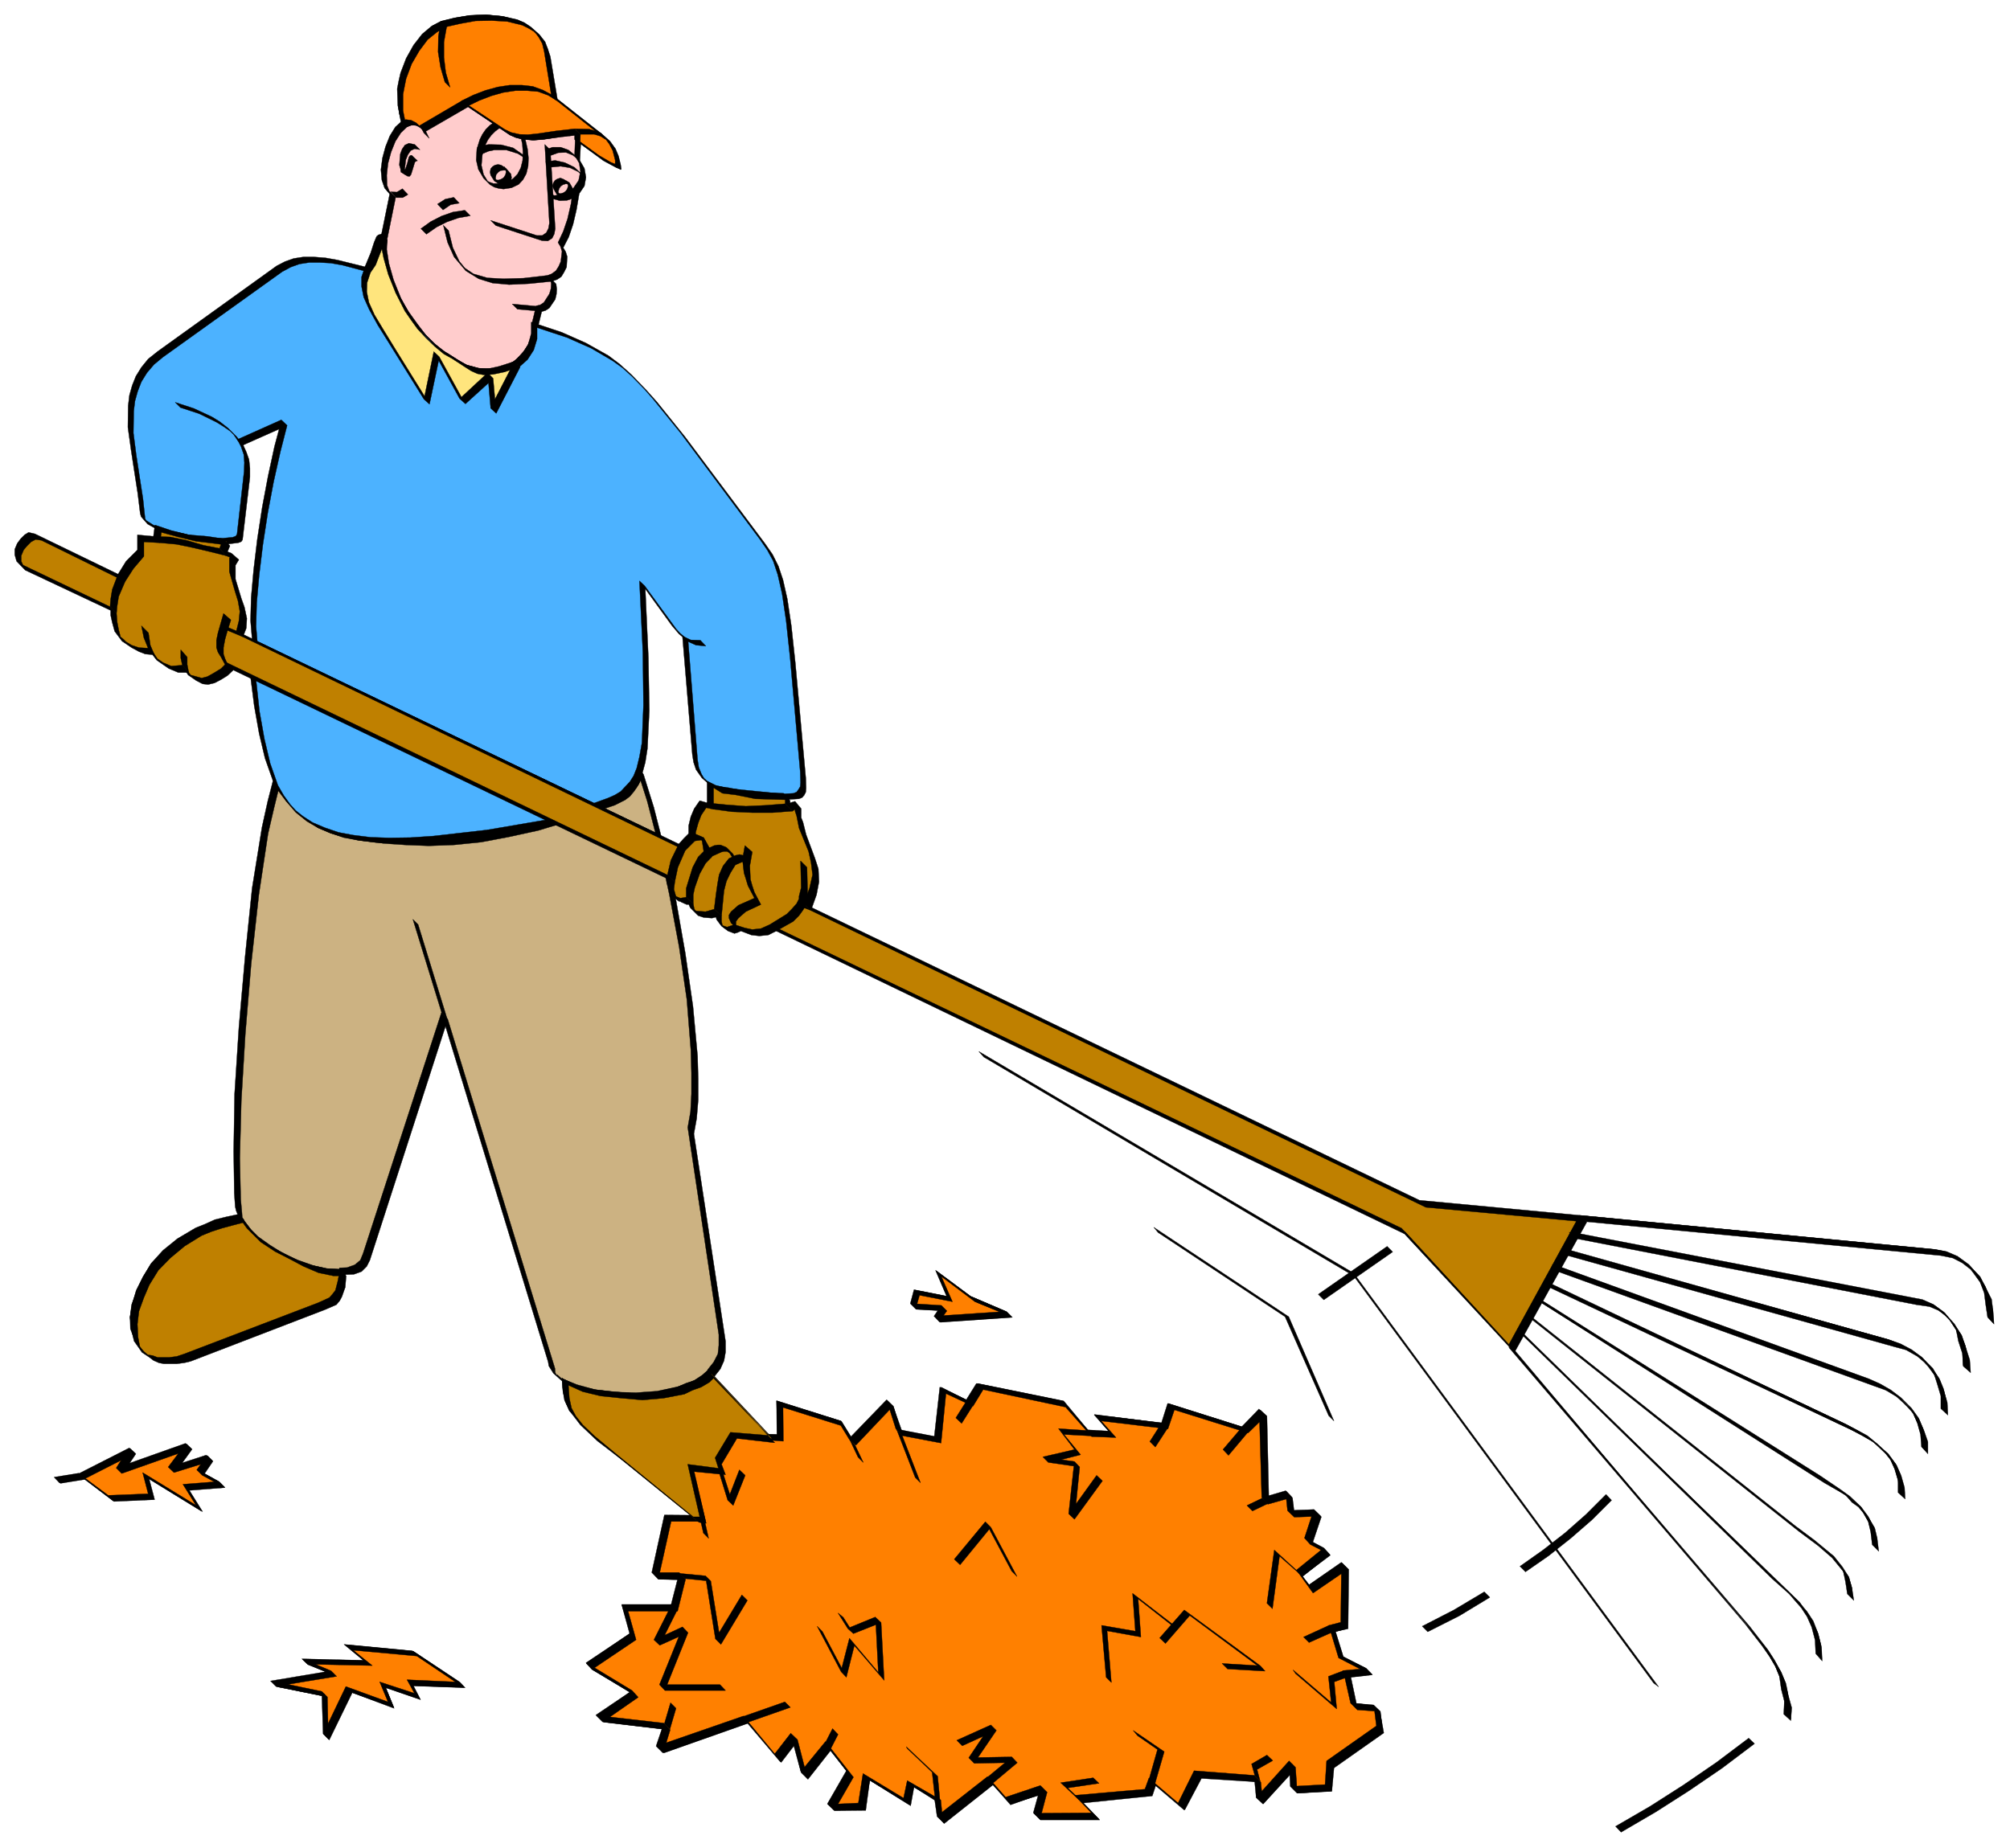 <svg xmlns="http://www.w3.org/2000/svg" width="435.8" height="400.8" fill-rule="evenodd" stroke-linecap="round" preserveAspectRatio="none" viewBox="0 0 6538 6013"><style>.pen0{stroke:#000;stroke-width:1;stroke-linejoin:round}.pen1{stroke:none}.brush2{fill:#000}.brush4{fill:#ffccb3}.brush6{fill:#ff8000}.brush7{fill:#4cb2ff}</style><path fill-rule="nonzero" d="m2083 2509-15 32-15 24-15 16-15 12-35 14-45 16-103 38-99 30-96 23-91 16-88 9-82 3-78-3-72-7-66-12-60-16-54-20-46-23-39-26-32-28-23-30-15-31-18 71-18 85-31 199-25 223-19 229-13 217-5 186 2 136 5 44 2 13 5 12-38 9-36 10-34 13-31 14-56 33-47 39-38 41-30 44-21 45-13 44-6 42 3 38 10 33 18 28 26 19 32 10h39l46-12 439-164 33-18 12-11 8-13 10-30 4-37 27-4 23-9 18-15 11-21 252-785 348 1137 3 15 9 13 14 13 19 12 3 40 6 32 15 31 29 34 49 46 75 62 248 202h-88l-42 187h89l-26 104h-161l27 93-143 97 148 90-115 81 220 26-24 74 280-98 104 125 53-68 33 125 77-95 71 92-62 107 102-3 14-95 131 80 12-59 89 53 9 65 161-127 59 65 116-39-23 89h190l-54-56 226-21 13-36 95 81 53-104 196 14 6 72 107-119 3 83 113-6 6-77 161-113-9-68-74-7-24-106 71-9-89-45-30-95 39-9 3-193-110 74-39-51 90-71-63-32 32-93-86 3-5-65-78 24-9-289-56 56-241-74-21 63-217-27 47 53-74-3-83-95-274-57-33 54-86-42-18 161-124-24-31-95-122 128-38-62-199-63 3 110-32-2-196-210 19-23 13-27 5-30-1-35-102-672 9-52 4-60 1-68-3-74-14-163-25-172-31-172-35-161-36-140-34-109z" class="pen1" style="fill:#ccb282"/><path fill-rule="nonzero" d="m2105 2606 22 22-34-109-22-22-15 32-13 25-15 17-17 12-34 15-43 15-106 38-97 29-97 23-89 17-89 9-82 3-77-3-73-7-68-14-57-15-56-20-45-22-35-25-24-18-16-22-14-29-20-21-18 70-19 86-32 198-23 224-20 228-14 217-3 187 2 136 3 44 3 13 5 12-37 8-37 9-33 15-30 12-59 35-47 38-38 42-27 44-22 44-13 45-7 40 1 40 12 32 25 40 39 27 35 10h39l43-11 440-163 35-19 12-11 8-14 8-28 4-39 27-1 25-9 17-17 10-20 246-761 334 1092 2 13 15 24 28 25 20 10v1l-20-21 3 42 5 30 16 35 38 40 55 54 76 64 225 182h-81l-42 187 20 21 64 2-22 82h-162l28 91-144 99 20 20 122 74-107 77 22 20 193 23-19 57 22 20 275-97 106 128 43-56 22 89 22 22 74-94 53 69-62 105 22 22 101-1 13-98 133 83 11-61 69 44 9 53 20 22 159-126 59 62 90-28-16 59 21 21h193l-53-55 224-23 12-36 94 81 54-102 176 11 3 52 22 20 89-97 1 40 22 22 111-6 7-76 162-114-12-67-21-22-56-7-18-85 70-8-20-21-74-36-26-84 41-9 2-193-22-21-107 72-22-29 91-68-20-21-37-21 28-83-22-21h-67l-5-41-20-21-57 16-6-261-22-20-59 55-240-76-20 64-220-28 47 55-67-3-80-96-280-57-34 55-85-43-19 162-109-21-27-76-21-22-114 123-34-55-211-66 3 109h-28l-177-189 19-24 12-27 5-28v-35l-103-675 9-50 5-60v-69l-2-74-15-162-25-173-30-171-36-161-36-141-34-109-22-22-15 32 22 22 5-14 22 69 37 143 35 161 32 171 25 171 13 164 2 74v69l-3 58-9 51 101 674v35l-3 28-14 27-20 25 216 230 34 2-3-111 189 61 30 45 20 20 109-116 22 62 20 22 126 24 18-161 86 43 34-55 266 55 84 97 82 4-48-54 214 27 20-64 242 76 38-37 7 246 20 22 57-17 5 37 20 22 59-2-23 69 20 20 33 20-84 64 61 74 90-60-1 157-42 9 33 109 69 31-52 9 24 105 20 21 57 6 6 47-161 114-8 76-91 6-1-62-22-21-91 100-1-30-20-22-198-13-54 102-94-80-12 35-229 23 53 56h-161l19-69-20-22-116 40-60-65-145 114-5-40-109-66-11 61-135-81-11 96-69 1 49-83-89-119-69 85-24-89-21-22-49 68-102-126-252 89 14-41-22-21-176-22 92-66-20-20-123-74 136-93-27-93h161l29-102-22-22-64-1 39-166h91l-269-220-72-59-43-43-24-26-13-26-4-31-5-42-35-31h-3l-4-7-1-14-349-1137-20-21-255 784-9 22-18 15-25 9-25 1-4 41-10 28-8 12-12 12-35 18-438 164-45 12h-39l-32-8-13-12-12-17-10-32-1-38 6-42 14-44 20-45 28-42 39-43 47-37 59-36 28-13 34-13 38-10 37-9-7-10-1-15-4-44-3-134 5-188 13-216 19-228 25-225 30-199 20-86 17-69-20-21h0l15 32 30 40 42 37 40 27 47 23 57 20 57 15 69 14 72 5 77 3 81-3 89-9 90-17 96-21 99-30 104-37 45-15 34-17 16-12 14-17 15-23 5-14 22 69z" class="pen0 brush2"/><path fill-rule="nonzero" d="m1740 1058 13-54 13-3 12-8 19-28 4-17 1-16-3-15-9-12 14-5 13-10 9-14 7-16 3-34-4-15-9-13 18-36 14-41 11-47 8-53 17-25 6-28-5-28-15-26 3-56 78 56 39 22 12 5 3 1-1-13-8-30-11-23-13-19-16-14-158-125-24-142-7-25-10-22-14-18-17-16-19-12-22-10-48-12-52-4-52 2-49 8-44 11-31 16-31 26-28 36-24 43-18 48-10 51-1 53 4 27 7 26-20 18-18 29-14 35-10 37-4 38 2 33 9 25 8 9 10 5-28 138-4 38 4 41 11 42 16 42 21 42 26 41 30 40 32 36 35 33 36 29 37 24 37 19 36 11 34 5 33-4 29-13 26-19 26-28 11-18 9-22 5-24v-28z" class="pen1" style="fill:#fcc"/><path fill-rule="nonzero" d="m1731 1077 18 19v-29l13-53 13-4 12-8 19-28 4-17 1-16-2-17-10-10 14-5 13-9 9-15 8-16 2-34-5-16-8-13 18-35 14-41 11-47 9-53 17-25 5-28-5-29-15-26 3-54 76 54 41 23 12 5 3 1-2-14-7-29-10-24-18-25-25-22-146-115-23-138-8-24-9-24-19-24-27-24-21-14-23-10-48-11-53-5-51 2-49 8-44 11-31 15-31 27-28 36-24 43-18 48-10 51-1 53 4 28 7 25-20 18-18 29-14 35-10 37-5 38 3 34 9 26 20 23 16 7h0l-18-18-28 137-4 39 5 41 11 42 15 43 21 42 27 42 32 42 36 40 40 39 39 32 39 25 37 19 36 10 35 7 33-5 29-12 26-19 26-29 11-18 9-22 5-23v-29l13-53-18-19-13 54v28l-5 24-9 21-12 19-25 28-26 19-29 12-33 5-34-5-36-10-36-21-36-22-33-26-29-28-28-31-27-38-26-41-22-40-15-43-12-42-2-40 3-38 28-138-17-17-11-5 17 17-2-4-6-7-9-23-1-33 4-38 10-37 14-35 18-28 20-19-8-26-2-27v-53l10-51 19-48 23-43 28-35 31-27 31-16 44-11 49-8 52-2 51 4 48 11 22 11 17 10 7 7 10 13 9 21 8 24 24 148 171 134 6 6 9 13 12 23 7 29v13h-1l-12-5-38-23-80-56-2 56 15 26 4 27-6 29-17 25-8 52-11 48-14 41-17 36 8 13 5 16-4 33-7 16-9 14-14 10-13 5 9 13 3 14-1 16-5 17-18 28-12 8-13 3-13 54v28z" class="pen0 brush2"/><path d="m3284 4277-119-50-110-83 36 83-107-21-12 45 101 6-23 36 234-16z" class="pen1 brush4"/><path fill-rule="nonzero" d="m3041 4283 18 19 234-16-18-18-117-50-113-84 36 84-106-21-12 45 18 18 72 4-12 19 18 19 234-16-18-18-118-50 17 17 79 34-181 13 10-16-18-18-79-5 8-28 107 21-36-82 109 82 80 33-212 14z" class="pen0 brush2"/><path d="m1503 5482-152-101-214-21 62 51-205-3 95 39-196 33 166 32 3 140 75-155 136 51-27-66 113 39-23-45 167 6z" class="pen1 brush4"/><path fill-rule="nonzero" d="m1327 5466 18 19 168 6-17-18-153-101-221-21 63 52-201-4 18 17 60 24-178 31 18 17 148 30 3 124 18 19 75-154 136 51-27-67 113 39-23-45 168 6-17-18-152-101 15 17 125 84-157-7 22 46-112-39 27 66-136-51-58 121-2-87-18-18-108-22 156-26-17-18-51-20 184 2-62-50 208 19 124 84-157-7z" class="pen0 brush2"/><path d="m723 4831-71-39 32-47-124 38 56-77-226 80 42-65-164 83 95 72 131-6-18-69 173 107-42-68 116-9z" class="pen1 brush4"/><path fill-rule="nonzero" d="m598 4831 18 18 116-9-18-18-49-27 28-41-18-18-84 26 34-47-19-18-186 66 22-33-19-18-167 85 115 88 132-6-18-68 174 107-43-69 116-9-18-18-70-38 17 17 40 22-103 8 42 67-173-106 18 69-130 6-74-56 116-59-16 25 18 18 184-65-33 44 19 18 86-27-12 18 18 18 40 22-103 8zm5869-544 17 17-2-41-10-41-14-36-20-34-34-38-37-27-35-15-37-7-1157-111 17 17 1157 111 37 7 34 17 24 17 15 17 19 29 14 36 10 41 2 41z" class="pen0 brush2"/><path fill-rule="nonzero" d="m5109 4008 17 17 1107 213 37 7 33 16 24 18 16 17 19 29 14 37 8 38 2 42 19 18-4-43-8-38-14-37-22-35-34-38-34-25-36-16-37-7-1107-213z" class="pen0 brush2"/><path fill-rule="nonzero" d="m6318 4581 16 17-3-41-9-38-14-34-23-33-33-36-34-25-36-19-37-13-1065-299 17 17 1065 299 37 13 33 18 24 19 16 16 18 28 16 32 8 38 4 41z" class="pen0 brush2"/><path fill-rule="nonzero" d="m5051 4113 17 17 1028 373 36 16 32 20 26 18 17 17 16 25 15 32 11 38 3 39 17 17-3-39-11-38-14-34-23-32-35-35-33-25-35-20-36-16-1028-373zm1127 743 17 17-4-41-10-35-15-34-25-33-34-32-33-27-35-19-35-18-983-469 17 17 983 469 35 18 32 19 26 20 17 17 18 24 15 31 10 35 4 41zm-1183-638 14 17 925 583 65 44 28 19 16 16 17 23 17 30 10 34 4 39 17 17-4-39-10-34-17-33-24-32-36-34-32-23-65-44-925-583zm1015 966 17 17-4-38-11-35-19-30-28-35-63-52-63-47-873-692 11 14 874 693 62 46 48 40 16 20 18 26 11 35 4 38zm-1068-854 2 4 821 796 55 53 22 23 19 23 19 30 15 34 10 39 4 48 17 17-4-48-10-39-14-36-21-32-28-32-29-30-56-54-822-796zm864 1245 19 18-3-44-7-40-9-37-14-34-20-37-22-34-60-77-770-900-12-9 770 900 56 73 21 33 20 34 14 34 9 37 7 40 1 43zM4530 4073l-18-18-224 156 18 18 224-156zm-777-80 14 17 413 274 142 322 17 17-147-339-439-291zm873 1298 18 18 103-52 99-60-18-18-99 59-103 53zm318-195 18 18 75-52 72-57 69-60 64-64-18-19-65 65-68 60-72 56-75 53zm763 577-19-18-105 79-108 74-108 69-112 65 18 19 113-66 108-69 107-73 106-80z" class="pen0 brush2"/><path fill-rule="nonzero" d="m5379 5476 16 12-992-1346-1219-721 16 18 1203 712 976 1325zm-2862-791-17-17-123-11-51 84 43 141 18 17 39-98-19-18-31 80-32-104 51-83 122 9z" class="pen0 brush2"/><path fill-rule="nonzero" d="m2354 4793-17-17-100-12 55 225 17 17-54-223 99 10z" class="pen0 brush2"/><path fill-rule="nonzero" d="m2296 4950-19-18h-23l19 18h23zm-83 170 17 17 70 8 29 188 18 18 86-141-18-19-74 122-26-167-17-17-85-9zm-7 121-19-18-58 113 19 18 61-27-61 155 18 18 196 1-18-19h-171l67-169-19-18-56 25 41-79zm-4 319-18-18-22 68 19 18 21-68zm217 25 18 19 136-47-18-18-136 46zm267 87 18 19 24-47-18-19-24 47zm-9-363-17-17 78 148 17 18 26-103 97 113-10-188-19-18-82 35-22-34-17-14 34 51 17 16 72-29 8 155-94-111-25 97-63-119zm273 376 3 6 82 78 9 80 17 17-10-86-101-95zm263 100 18 19 80-69-18-18-108 2 58-88-19-18-110 51 18 18 68-32-46 70 19 18 98-2-58 49zm298 72-2-6-34-32 102-15-19-18-106 16 59 55zm229-69 18 19 31-107-101-69 14 17 65 45-27 95zm-139-330 16 17-14-168 110 20-9-123 124 98-12-14-129-104 8 125-110-20 16 169z" class="pen0 brush2"/><path fill-rule="nonzero" d="m3775 5331 18 18 79-91 219 161-114-6 18 18 122 7-15-17-248-181-79 91zm309 448 17 17-10-37 51-30-19-18-51 30 12 38zm123-345 9 12 133 115-9-88 51-17-18-19-51 17 9 86-124-106zm136-126-18-19-83 38 18 18 83-37zm-220-90 18 18 24-172 64 59-4-7-77-72-25 174zm3-324-18-18-51 22 18 19 51-23zm-146-176 18 19 63-76-18-18-63 75zm-181-68-18-19-40 60 19 18 39-59zm-244 23-18-18-93-5 53 69-103 22 18 18 83 12-17 155 19 18 90-124-18-19-67 93 12-120-17-18-42-6 62-15-54-67 92 5zm-262 440 17 17-85-160-18-18-101 123 18 18 96-117 73 137zm-182-499 19 18 36-57-19-18-36 57zm-132 194 16 17-58-155-17-17 59 155zm-196-106-17-17 27 57 17 17-27-57zm-461-226-18-19-20 17-24 16-28 12-29 10-65 14-69 5-69-2-65-8-58-16-47-19 17 17 47 19 58 16 65 8 70 3 69-5 65-14 30-10 27-12 24-15 20-17zm-1199-328-18-19-41-1-46-11-48-17-49-22-44-28-38-27-24-24-24-32-15-12 27 38 44 41 44 33 47 28 48 22 49 17 46 11 42 3zm-846 665-18-19-80 13 18 19 80-13zm1160-1517 17 17-94-305-17-17 94 305zm-528-742-19-16 19 35 22 33 36 39 34 26 35 23 40 17 44 13 48 10 56 7 63 3 144-5 174-20 208-36-18-18-208 35-174 20-144 6-62-2-56-7-48-10-44-13-39-18-32-20-24-20-19-18-17-29-19-35zm1025 60 18 18 48-18 39-20 31-31 12-20 10-25-18-18-10 25-13 20-30 30-39 21-48 18z" class="pen0 brush2"/><path fill-rule="nonzero" d="m2157 2730-17-17-1316-633 17 17 1316 633zM785 2071l-17-17-49-26 17 17 49 26zm34 125 17 17 1353 651-17-17-1353-651zm1472 572 17 17-5-30-20-31-24-12-18 2 18 18 17-4 5 4 5 6 5 30z" class="pen0 brush2"/><path fill-rule="nonzero" d="m2228 2764-19-18-15 29-11 29-7 27-4 25v21l6 18 9 21 24 18-12-15h0l-4-7-6-18 2-20 3-25 7-26 11-29 16-30zm7 154 18 18 1-27 4-25 14-43 20-36 24-24 25-13 12-2h10l10 6 9 6 2-1-17-14 7 10 5 15 17 17-5-15-7-13-26-23-12-5-11-1-12 2-25 13-24 24-20 35-14 44-4 25-1 27z" class="pen0 brush2"/><path fill-rule="nonzero" d="m2435 2800-17-17-14-3-12 2-22 12-16 22-13 28-7 30-5 32-4 50 19 19 3-50 5-32 8-31 13-28 16-22 22-12 12-2 12 2z" class="pen0 brush2"/><path fill-rule="nonzero" d="m2399 3018 1-2-4-4-4-6 1-11 6-10 26-22 49-24-12-20-10-19-9-22-4-21-4-44 6-44-18-19-6 44 5 46 4 21 9 22 9 20 12 18-50 24-26 22-5 10v12l8 13 16 16zm224-197-18-19 1 85-5 29-10 23-13 18-18 16-55 34 18 18 55-34 19-15 13-19 9-22 5-29-1-85z" class="pen0 brush2"/><path fill-rule="nonzero" d="m2596 2933 17 17 21 9-17-17-21-9zm-20-301-18-18-66 6-67 2-64-2-62-8 17 17 62 8 65 4 67-2 66-7zm-276-91 17 17 31 16 39 10 180 17-17-17-180-17-39-10-31-16zm-2-438-17-17-31-5-26-10 16 17 27 10 31 5zm-606-909-18-18-61 123-6-69-18-17-85 78-73-130-17-18-30 146-95-152-68-111-17-42-9-33 2-32 11-31-18-18-12 31v33l9 33 17 42 68 114 111 176 17 16 30-143 68 125 18 17 77-70 7 84 17 18 75-152z" class="pen0 brush2"/><path fill-rule="nonzero" d="m1259 780-18-18-3 32 4 39 11 38 15 42 20 43 24 43 29 41 34 43 42 42 40 34 40 27 39 19 39 10 41 3 39-6 37-17 28-24 19-31 10-36v-37l-18-19-1 38-9 36-20 31-27 23-38 18-38 6-40-2-39-10-38-20-36-24-32-26-28-28-28-37-28-39-25-41-19-43-15-42-11-38-3-37 3-33zm407 209 17 17 77 7-17-17-77-7zm133-74-18-19-78 9-65 2-53-3-45-13-28-19-18-22-21-44-14-56-17-17 14 56 21 47 38 45 42 26 45 14 54 5 65-3 78-8z" class="pen0 brush2"/><path fill-rule="nonzero" d="m1369 744 18 18 33-23 34-17 37-13 39-7-18-18-39 6-37 13-35 18-32 23zm125-83-18-19-28 6-25 16 18 19 25-17 28-5zm102 56 17 17 150 49 19 1 14-9 7-14 3-17-16-256-18-18 15 256-3 17-7 14-13 9h-18l-150-49z" class="pen0 brush2"/><path fill-rule="nonzero" d="m1782 630 17 17 22 6 23-1 21-7 18-14-18-18-18 13-21 7-22 3-22-6zm100-110-11-14-22-18-25-9h-27l-24 9 18 18 25-9 25-1 22 9 19 15zm-107 6 19 18 30-3 30 5 27 13 18 17-4-7-27-25-31-15-31-7-31 4z" class="pen0 brush2"/><path fill-rule="nonzero" d="m1851 646-18-19-10 3-9-2-7-5 14 17 2-1-5-7-2-9 3-10 5-7 7-5 10-3 9 2 7 5-14-17-2 1 5 7 2 9-3 10-5 7-7 5-10 3-9-2 17 17 10 4 10-3 8-5 5-8 3-10-4-10-11-19-19-11-10-4-10 3-8 5-5 8-3 10 4 10 11 19 19 11 10 4 10-3zm-224-231-19-18-15 11-13 13-11 16-8 16-10 32-2 36 7 30 17 29 21 21 14 8 14 4 16 2 26-4 23-11 14-15 11-20 6-25 1-26-3-29-7-30-17-17 7 30 2 27-1 27-6 24-11 21-15 15-22 11-27 4h-14l-14-5-7-4 2 1-13-21-7-30 3-34 10-33 8-16 11-15 13-13 16-12z" class="pen0 brush2"/><path fill-rule="nonzero" d="m1717 521-15-17-33-23-39-10-40-1-19 3-19 8 18 19 19-8 19-4h39l38 12 32 21zm-69 81-18-19-10 3-9-2-7-6 14 17 1-1-6-7-1-9 2-10 7-8 7-5 10-1h9l7 5-14-17v4l4 5 2 9-2 9-6 9-8 5-10 3-9-2 17 17 10 4 10-3 9-6 5-8 2-10-2-12-17-19-15-10-10-2-10 2-8 5-6 7-2 11 2 10 12 19 20 12 10 4 10-3zm-142-273 14 17 141 94 15 7 18 5 40 4 44-4 44-6 85-10 35 3 14 2 14 10-14-17-17-10-14-2-36-4-85 10-45 6-43 4-39-3-17-5-15-8-139-93z" class="pen0 brush2"/><path fill-rule="nonzero" d="m1871 449 18 18 1-30-18-19-1 31zm-58-122-16-18-29-16-32-12-36-5-39 1-39 6-41 10-39 17-38 19-138 80 18 19 138-80 38-20 39-16 41-10 39-7h39l35 3 32 12 28 17zm-363-60 17 17-14-48-6-49v-50l9-50-19-18-8 49-1 51 8 50 14 48z" class="pen0 brush2"/><path fill-rule="nonzero" d="m1379 433 17 17-12-25-30-28-13-5-13-3-10 1-12 5 18 18 12-5 11-1 11 2 9 4 3 3 9 17zm-13 54-17-17-19-4-13 6-9 13-6 16-3 36 4 13 1 10 21 13 7 1 5-6 6-19 6-20 3-4 6-2-19-18-5 1-4 5-5 20-6 18-5 7h-6l-3-2h-2l17 16v-3l-4-13 4-34 7-17 9-13 13-6 17 3zm-39 146-18-19-18 11-20-1 18 19h21l17-10zm-551 800 17 15-19-27-31-29-51-36-58-26-61-20 17 17 61 20 57 27 45 31 10 10 13 18zm-271 277 17 17 52 17 59 13 59 9 52 4-17-17-52-4-58-9-60-13-52-17zm228 95-17-17-53-15-54-13-55-8-55-6 17 17 55 6 55 8 54 13 53 15zm-329 82-19-18-19 53-6 27-2 25 18 19 2-25 7-28 19-53zm75 170-17-17 5 36 14 33 17 17-14-34-5-35zm129 76-18-18v27l4 23 17 17-4-23 1-26zm145 41-15-17-6-4 2 2-8-15-4-17 2-21 2-25 9-28 13-32-18-19-13 32-9 28-3 26v23l4 16 8 17 19 23 17 11z" class="pen0 brush2"/><path d="m4204 5739 4 84 113-6 5-78 161-113-8-68-75-6-24-107 72-8-90-45-30-95 39-9 3-194-110 75-38-51 89-71-63-33 33-92-86 3-6-65-78 23-9-288-56 56-241-74-21 62-217-26 47 53-74-3-83-95-274-57-33 54-86-42-18 161-125-24-30-95-122 128-38-62-199-63 2 110-154-12-51 83 10 34-99-10 40 167h-112l-41 187h89l-27 104h-161l27 93-142 97 148 90-116 80 221 26-25 75 280-98 104 125 54-69 33 125 77-95 71 92-62 107 101-2 15-96 131 80 12-59 89 54 9 65 161-128 59 66 116-39-23 89h190l-54-57 226-20 13-36 95 81 53-105 196 15 6 72 107-120z" class="pen1 brush6"/><path fill-rule="nonzero" d="m4086 5848 22 21 87-97 2 40 22 22 112-7 6-77 161-113-8-69-22-21-59-5-18-86 72-8-21-21-74-38-25-80 39-11 1-194-20-21-105 73-21-27 89-71-20-22-40-21 30-82-22-22-66 3-6-43-20-21-58 17-7-261-22-22-56 58-241-76-20 63-219-26 47 53-68-4-82-94-280-57-33 53-86-41-18 160-110-21-23-77-22-21-117 121-32-52-209-66 1 111-153-12-52 82 10 35-99-11 40 168-112-1-41 187 21 22h63l-21 82h-161l26 95-142 95 20 22 123 73-111 75 22 22 193 23-19 56 22 22 275-97 107 126 43-56 24 88 21 21 74-91 53 67-62 108 22 21 100-2 16-96 131 80 12-58 68 40 8 56 22 21 159-125 58 66 90-32-16 58 22 21h192l-55-56 225-21 12-34 95 81 53-106 176 13 5 52 22 21 87-97 2 40 22 22-5-84-21-21-89 99-3-30-21-22-196-15-52 105-95-81-13 36-229 20 55 57-162 1 18-68-22-22-113 38-59-67-148 116-4-40-109-63-12 57-132-80-15 96-66 3 50-87-91-116-68 83-23-89-22-21-52 67-102-123-251 87 13-42-21-22-175-20 92-64-20-22-122-74 135-91-26-93h161l26-104-21-22h-63l37-166h112l-40-166 98 10-9-34 50-83 154 12-1-110 188 59 28 46 21 18 110-116 20 63 21 22 126 24 16-161 88 41 33-54 268 57 85 96 79 3-48-54 217 26 21-62 240 75 37-36 7 246 20 22 60-17 4 38 22 21 56-2-23 70 19 21 35 18-80 65 54 75 92-63-2 158-39 10 32 106 70 36-55 5 24 106 22 22 56 4 6 48-162 114-5 77-92 5-4-61-21-21-107 119z" class="pen0 brush2"/><path d="m3282 4276-119-50-110-83 36 83-107-21-12 45 101 6-24 36 235-16z" class="pen1 brush6"/><path fill-rule="nonzero" d="m3038 4282 18 19 235-16-18-18-117-50-113-84 36 84-106-21-12 45 18 18 72 4-13 19 18 19 235-16-18-18-118-50 17 17 79 34-182 12 11-15-18-18-79-5 8-28 107 21-36-82 109 82 80 33-213 14z" class="pen0 brush2"/><path d="m1500 5481-152-101-214-21 62 51-205-4 95 39-196 33 166 33 4 139 74-154 137 50-27-65 113 38-24-44 167 6z" class="pen1 brush6"/><path fill-rule="nonzero" d="m1324 5465 18 19 168 6-17-18-153-101-221-21 63 52-200-5 18 17 59 25-179 30 18 18 149 30 4 124 18 18 74-153 138 49-27-65 112 38-24-44 168 6-17-18-152-101 15 17 125 84-157-7 24 44-113-37 27 65-137-50-58 121-2-87-18-18-110-23 158-26-18-18-50-21 184 4-62-50 208 19 124 84-157-7z" class="pen0 brush2"/><path d="m721 4829-72-38 32-48-124 39 56-77-226 80 42-65-164 83 95 71 131-5-18-69 173 107-42-69 117-9z" class="pen1 brush6"/><path fill-rule="nonzero" d="m595 4829 18 18 117-9-18-18-49-27 27-41-19-18-83 27 34-47-19-18-186 66 22-33-19-18-167 85 115 87 132-5-18-68 174 107-43-70 117-9-18-18-71-37 17 17 39 21-102 8 42 68-173-106 18 69-130 5-74-55 116-59-16 25 18 18 184-65-33 44 19 18 87-27-13 18 18 18 39 21-102 8z" class="pen0 brush2"/><path d="m1940 2622 49-17 21-10 18-11 30-31 12-20 10-25 10-37 7-45 6-123-3-172-11-232 104 142 18 21 18 16 31 385 4 26 9 23 14 20 20 17 30 15 40 10 179 18 34-2 10-4 7-8 5-10 1-13-1-34-34-373-13-120-13-87-13-63-15-45-19-36-25-35-259-347-90-112-31-35-45-46-35-31-34-26-71-41-80-34-97-33v37l-11 36-20 31-27 24-37 18-39 6-39-2-40-11-39-19-38-26-36-30-34-35-32-39-28-41-45-84-15-42-9-39-4-37 3-33-8 2-6 6-8 19-10 33-20 47-89-23-40-7-37-3h-34l-31 5-29 10-27 15-388 278-29 24-23 27-18 29-12 31-9 32-4 33-1 70 9 72 12 72 11 70 7 65 4 10 10 11 33 19 52 17 59 14 59 9 52 3 33-4 10-4 4-6 23-204 1-29-3-27-8-25-12-23 143-64-22 86-21 97-19 102-16 104-12 99-8 90-2 76 5 58 1111 535z" class="pen1 brush7"/><path fill-rule="nonzero" d="m820 2079 17 17 1112 534 49-16 21-10 18-11 30-31 12-19 10-26 10-37 7-45 6-123-3-172-10-224 87 120 23 27 11 9 32 383 4 25 8 24 19 27 31 27 31 14 41 10 179 19 34-2 10-4 7-8 5-10 1-13-1-33-34-374-13-121-13-87-14-62-15-45-19-38-25-36-260-347-91-113-34-38-49-51-39-35-36-27-73-41-79-35-99-33v37l-10 36-20 31-27 24-37 18-39 6-39-2-39-11-39-19-35-24-33-27-28-28-28-35-28-41-45-83-14-41-10-39-2-37 2-32-18-19-8 2-6 5-8 19-11 34-19 46-89-22-39-7-38-3h-34l-32 5-28 10-27 14-388 279-30 24-22 27-18 29-12 30-9 32-4 34-1 70 10 72 11 72 11 71 8 65 3 11 21 24 39 22 52 17 59 13 60 10 52 3 33-4 10-4 4-6 24-204v-29l-3-28-9-25-10-22 117-52-15 56-21 97-19 101-16 104-12 100-8 90-2 75 5 60 17 17 1112 534 49-16-19-18-47 17-1095-526-4-49 2-76 8-90 12-99 16-104 19-101 22-98 22-86-19-18-143 64 12 23 9 26 2 26-1 29-23 204-4 6-10 4-33 3-51-1-60-10-58-13-53-17-27-17 1 2-4-8-7-65-11-71-11-72-9-70 1-71 4-33 9-32 12-31 18-29 23-27 29-24 388-278 28-15 28-10 32-5h34l36 2 39 7 90 24 20-47 10-33 8-19 6-6 8-1h0l-18-19-3 33 4 38 10 39 14 42 45 85 29 42 35 42 41 41 40 34 40 28 40 18 39 11 40 3 39-6 37-18 27-24 20-31 11-36v-37l97 32 79 35 70 41 32 23 31 28 40 41 28 32 90 111 258 346 24 35 19 35 15 45 14 62 13 87 13 121 33 372 1 34-1 13-6 10-6 8-10 4-35 2-177-18-41-10-28-14-10-9-8-13-9-22-4-25-31-390-26-22-12-13-103-141-17-16 11 232 2 172-5 123-8 45-9 37-10 25-12 19-30 32-18 11-22 10-47 17-1112-534z" class="pen0 brush2"/><path d="m1801 2673-977-469 12 101 15 91 19 80 26 70 19 35 22 31 25 28 30 24 34 21 39 17 44 14 49 10 55 6 62 3 69-1 75-5 175-20 207-36z" class="pen1 brush7"/><path fill-rule="nonzero" d="m1585 2700 19 18 207-36-18-18-979-469 13 102 16 90 19 80 25 71 19 36 25 33 31 36 36 29 36 21 40 17 44 15 48 9 56 7 63 3h68l75-6 176-20 207-36-18-18-978-468 17 17 946 454-193 33-175 20-75 5-69 1-61-2-56-7-48-9-44-15-40-17-31-20-24-19-18-20-21-29-19-33-25-71-19-80-16-90-11-101 945 454-193 33z" class="pen0 brush2"/><path d="m1879 428-1 29 78 57 39 22 12 5 3 1-1-13-8-30-11-23-14-19-15-14-159-125-23-142-7-25-10-22-14-18-17-16-19-12-22-10-48-12-52-4-53 2-49 8-44 11-31 16-31 26-28 36-24 43-18 48-6 25-4 26v53l11 53 16-6 16 2 15 7 12 11 139-81 139 93 22 10 26 6 28 1 30-3 62-9 61-7z" class="pen1 brush6"/><path fill-rule="nonzero" d="m1808 426 19 18 42-5v15l94 69 41 22 12 5 3 2-1-14-8-31-11-24-18-24-24-22-147-116-23-137-6-25-11-23-17-23-28-25-21-14-22-9-49-12-52-5-53 2-49 8-45 11-30 16-31 26-28 36-24 43-18 47-6 26-5 26 2 54 10 53 18 17 16-6 16 1 12 7 14 12 141-81 137 93 22 9 27 6 29 2 29-2 62-10 42-5v9l18 18 1-29-19-18-61 7-61 9-30 3-27-1-27-6-21-10-140-93-138 81-11-10-16-8-17-2-3 1-6-30v-53l5-26 5-25 18-48 25-43 27-36 31-25 31-17 44-10 50-9 52-1 51 3 49 12 20 10 17 10 8 8 9 12 11 20 6 25 24 147 171 135 6 5 11 15 11 21 8 31v12h-2l-12-5-38-22-62-45 1-24-19-18-61 7zm543 4365-17-17 33 107 18 17 39-98-19-18-31 80-23-71zm-59 157-17-17 13 57 17 17-13-57zm-81 171 17 17 69 7 30 189 18 18 86-143-18-18-74 123-27-168-17-17-84-8zm-9 121-18-18-57 113 19 18 62-28-63 156 18 19h197l-18-19h-172l68-169-18-19-58 27 40-80zm-3 318-18-18-20 68 18 18 20-68zm217 27 18 18 137-48-18-18-137 48zm268 86 18 19 24-47-18-19-24 47zm-9-363-17-17 78 148 17 18 26-103 97 113-10-188-19-18-83 34-21-33-17-14 32 51 18 16 73-29 8 155-94-111-25 97-63-119zm273 375 3 6 81 77 9 81 17 17-8-85-102-96zm263 100 18 19 80-67-18-19-110 2 60-88-18-18-111 50 18 18 68-31-47 70 18 18 100-2-58 48zm298 72-2-6-34-32 102-15-19-18-106 16 59 55zm229-68 18 19 31-107-101-69 14 17 65 45-27 95zm-140-330 17 17-14-168 110 20-9-124 125 98-12-15-131-101 9 123-110-19 15 169z" class="pen0 brush2"/><path fill-rule="nonzero" d="m3772 5329 19 18 79-91 220 163-115-7 18 18 122 7-15-17-248-182-80 91zm310 449 17 17-10-38 51-29-19-18-50 29 11 39zm124-345 8 12 134 115-8-88 49-18-18-19-50 19 9 85-124-106zm135-126-18-19-83 38 18 18 83-37zm-220-91 18 18 23-171 67 59-6-8-78-71-24 173zm3-324-18-18-50 24 18 18 50-24zm-146-176 18 19 63-75-18-18-63 74zm-181-68-18-19-39 61 18 18 39-60zm-244 24-18-18-92-6 52 68-103 24 18 18 83 12-17 155 19 18 91-125-19-18-67 93 12-120-17-18-43-6 63-16-54-66 92 5zm-262 440 17 17-85-160-18-18-101 122 19 18 95-116 73 137zm-182-499 19 18 36-57-19-18-36 57zm-132 194 17 17-60-155-17-17 60 155zm-196-106-17-17 27 57 17 17-27-57zM274 4812l-18-19-80 13 18 19 80-13zm2022-2710-18-19-31-1-26-12 16 17 27 12 32 3z" class="pen0 brush2"/><path fill-rule="nonzero" d="m1683 1185-78 151-9-114-92 83-84-152-32 153-110-177-39-63-29-50-18-40-8-35 1-31 11-32 17-25 10-26 11-28 16-28-2 32 8 46 15 53 24 59 31 58 19 29 20 27 22 25 24 23 26 20 27 16 43 27 18 12 19 9 22 4 29-2 38-8 50-16z" class="pen1" style="fill:#ffe57d"/><path fill-rule="nonzero" d="m1623 1192 19 18 17-6-49 95-6-68-18-18-85 79-72-131-18-17-30 145-95-153-38-62-30-50-18-40-7-35 1-29 11-33 17-25 10-26 11-28 16-28-18-19h0l-2 33 9 46 15 53 24 60 30 59 20 29 21 29 27 29 30 29 29 24 27 15 43 28 19 12 20 9 22 4 29-2 38-8 17-6-63 123 18 18 78-151-19-18-50 16-37 8-29 2-21-3-19-10-17-11-43-28-27-15-23-18-18-16-17-20-18-26-19-28-31-57-24-60-15-53-7-45 1-32-18-19-16 29-11 28-10 25-17 26-11 32v31l7 35 18 40 28 51 40 64 110 177 18 16 30-142 68 124 19 17 75-68 7 82 18 17 78-151-19-18-50 16zm-850 241 16 13-19-25-28-28-27-21-26-16-58-27-61-20 17 17 61 20 57 28 24 15 20 14 11 11 13 19zM1870 419l18 18h45l20 6 16 10-16-19-17-8-20-6-46-1zm-60-92-16-19-28-15-33-12-36-4h-39l-39 6-40 11-39 15-39 19 19 18 39-19 39-15 39-11 40-6h38l35 3 33 12 27 17zm-363-60 17 17-14-48-6-49v-50l9-50-19-18-8 49-1 51 8 50 14 48z" class="pen0 brush2"/><path d="m4915 4388 233-422-520-49-2002-965 21-50 7-44-3-41-10-38-28-76-12-39-4-16-2-27-27 4-9-31-112-9-67-8-40-10-30-16-1 71-22-4-18 23-12 26-6 29v29l-17 12-15 20-1440-694 11-33 1-32-6-32-10-31-18-62-1-31 1-12 8-19-40-13 12-36-52-3-59-9-59-13-51-18-6 36-53-4v48l-34 39-26 41-273-131-17-3-16 5-14 12-10 17-7 19-1 18 6 17 13 11 291 140 1 28 6 26 9 24 14 20 18 16 21 12 25 8 29 1 20 28 26 20 31 10 35-3 10 20 15 13 19 8 20 1 21-4 21-10 20-15 17-21 1436 692-1 24 4 21 8 15 13 9 17 4 21-2 3 16 6 13 10 10 13 6 28 4 30-10 1 18 5 14 7 12 9 8 21 7 11-2 11-6 34 10 27 5 25-3 29-13 2049 987 351 383zm-2651 557h23l-40-167 99 10-10-34 51-84 123 10-196-210-20 17-24 15-28 12-29 10-65 14-69 5-69-3-66-8-58-15-47-20 3 40 6 33 15 30 29 35 49 45 75 63 248 202zm-1148-804-42-2-47-10-48-17-48-23-46-27-41-30-34-33-25-35-38 9-36 10-34 13-31 14-56 33-47 39-38 41-30 44-21 45-13 44-6 42 3 38 10 34 18 27 12 11 14 9 15 6 17 4h39l22-4 24-8 439-165 34-18 11-11 9-13 10-30 4-37z" class="pen1" style="fill:#bf8000"/><path fill-rule="nonzero" d="m4570 4007-11-3 367 396 236-425-24-21-521-49-1976-952 15-42 8-42-2-42-11-34-29-78-10-40-6-15v-29l-20-24-16 5v-7l-21-24-113-5-65-13-45-6-26-15v70l-24-7-18 26-11 26-7 29v26l-16 16h0l-16 18-1415-681 8-21 2-32-8-37-10-28-19-63v-32h0v-13l11-18-24-21-13-5 8-19-21-23-52-8-61-5-57-14-53-18-5 37-52-5v49l-37 37-26 42-270-131-21-5-13 8-13 13-11 15-8 19v18l6 21 28 29 278 131v16l5 23 8 29 24 32 31 21 24 13 21 8 23 2 14 18 39 27 31 13h34l-21-24v3l19 29 26 18 21 11 18 2 21-5 21-11 21-13 19-18 1412 679-2 13 8 18 15 29 24 16 18 8 21-3-23-21h0l5 16 8 18 26 26 18 6 27 2 31-8-24-21h0l3 16 5 18 16 21 21 16 21 8 10-3h0l11-5 34 13 26 3 29-3 26-13 2045 986 356 385 236-425-24-21-230 420-349-378-2055-988-29 13-28 3-24-5-34-11-24 8h0l-15-5-11-8h0l18 18-7-10-3-13v-19l-24-21-28 8-29-2-8-3 5 5-5-10-3-16-23-21-19 3-15-6-11-7h0l18 21-7-16-6-21 3-24-21-21-1436-692-19 19-21 13-23 13-19 5-18-5-18-5h0l-8-11-19-21-36 3-26-11-19-13-23-34-37-2-24-8-18-11-8-8-10-8-6-23-5-26-2-27-19-21-288-138 3 2-6-13v-18l8-19 11-13 13-13 15-8 19 3 272 134 27-42 34-40v-47l52 3 5-34 55 15 58 14 58 7 23 3-5 13 21 24 13 5-2 3v15h0v29l18 63 10 32 6 34-3 31-8 32 21 20 1439 695 16-16h0l15-15 3-29 8-29 10-26 16-24 24 5v-70l29 18 42 5 65 13 97 3v13l24 24 8-6v6l5 15 8 40 31 76 8 36 5 40-10 44-19 50 21 21 2003 967 490 45-220 401-338-367zm-2559 729 14 15 249 202 23 3-39-168 102 10-13-34 50-84 123 14-218-236-18 18-26 16-26 8-29 13-66 15-68 6-71-6-65-7-58-14-47-23 3 42 8 34 13 29 36 47 55 52 82 63 249 202 23 3-21-21h-21l-244-199-76-63-39-37-23-29-14-26-7-32-3-42 47 21 58 14 68 7 68 6 68-6 68-13 27-13 28-10 27-16 13-13 178 186-123-10-50 83 11 34-100-13 39 171h-21l-244-199zm-912-569 24 21 3-37-21-21-42-3-48-10-47-16-44-23h0l-47-24-37-29-21-21-39-50-42 8-37 11-34 13-32 13-55 31-49 42-40 40-26 44-21 45-16 44-5 42 5 40 8 36 26 37 24 16h0l13 10 18 8 16 3h42l24-3 21-5 437-168 37-16 11-13 7-13 11-31 3-37-21-21-42-3 21 24h18l-3 16-8 31-10 13-10 11-35 16-437 167-24 8-23 3h-40l-16-6-15-2-13-11h0l-13-15-6-32-2-42 5-42 16-44 18-42 29-47 39-40 47-39 55-34 32-13 34-11 37-10 31-8 13 18 45 45 47 31 47 24h0l45 24 49 21 48 10h18l-3 16z" class="pen0 brush2"/><path fill-rule="nonzero" d="m5802 5577 23 21 3-42-11-39-8-40-15-36-19-32-23-37-60-73-768-909-16-6 768 899 55 71 26 37 18 31 13 32 6 42 10 39-2 42zm-857-1248v8l820 800 55 49 18 21 21 24 19 29 15 34 11 42 2 44 21 24-2-45-11-44-18-37-18-29-24-36-34-32-55-52-820-800zm1064 857 21 21-6-39-10-37-21-26h0l-26-37-68-55-61-47-875-692 16 16 872 692 63 47 45 39 37 45h0l7 34 6 39zm-1015-967 19 19 922 587 68 39 21 24h0l21 15 16 19 16 28 8 35 5 41 21 21-5-42-8-34-19-31-26-37-36-31h0l-32-24-68-42-923-587zm1180 637 23 21-2-37-11-39-15-34-27-37-36-31h0l-32-26-36-21-35-19-982-464 18 19 983 464 34 18 37 21 41 39h0l16 19 13 31 11 37v39zm-1125-742 21 24 1028 372 36 13 35 21 21 19 15 15 19 21 13 32 10 36 3 40 21 23v-39l-13-37-16-36-24-32-36-37-32-23-34-21-39-18-1028-373z" class="pen0 brush2"/><path fill-rule="nonzero" d="m6313 4583 23 21-2-41-11-37-13-34-23-40-37-36-32-21-36-21-40-16-1064-296 21 23 1064 297 37 10 37 21 21 18 13 14 21 28 10 32 11 37v41z" class="pen0 brush2"/><path fill-rule="nonzero" d="m5104 4009 24 21 1106 215 42 6 31 13 19 15 16 16 21 32 7 36 13 40 3 42 24 21-3-42-13-40-13-39-24-34-31-39-37-27-37-15-39-8-1109-213z" class="pen0 brush2"/><path fill-rule="nonzero" d="m6465 4285 21 23-3-42-5-39-19-37-18-36-39-40-37-23-37-19-36-7-1154-111 24 21 1151 110 39 8 31 16 27 21 10 13 21 29 13 34 5 39 6 40zM2635 2961l-18-18-21-8 18 18 21 8z" class="pen0 brush2"/><path fill-rule="nonzero" d="m2625 2822-21-21 2 87-7 28h0v8l-8 16-16 18-16 16-55 34 21 21 55-31 19-19 13-18 8-13 2-11h0l5-28-2-87zm-228 199 5-5-5-3-3-2v-13l8-11 24-21 49-23-21-40-7-21-6-21-2-44 8-45-24-21-8 45 5 44 6 19 7 23 21 40-52 23-24 21-7 11v10l7 16 19 18zm-97-409 21 21 60 8 66 3h65l66-5-24-24-63 5-65 3-66-5-60-6z" class="pen0 brush2"/><path fill-rule="nonzero" d="m2441 2804-23-21-13-3-13 3-21 10-19 24-13 29-5 29-5 34h0l-6 49 24 21 8-81h0l8-31 13-27 16-26 23-10 13-3 13 3z" class="pen0 brush2"/><path fill-rule="nonzero" d="m2232 2919 23 21v-29l5-23 16-45 19-34 23-24 29-13 8-2h10l13 8-21-24 8 13 3 3 5 5 8 13 18 21-7-16-8-15-21-21-19-8h-10l-11 2-28 13-24 24-18 34-13 42-8 26v29z" class="pen0 brush2"/><path fill-rule="nonzero" d="m2289 2770 24 21-5-32-19-34-23-10-8-3h-18l20 24 21-3h3l11 5h0l-19-18 8 18 5 32zm-60-3-21-21-26 53-11 47 24 23 10-47 24-55zM790 2072l-18-18-55-23 18 18 55 23z" class="pen0 brush2"/><path fill-rule="nonzero" d="m751 2017-24-21-10 35-8 28-5 24v24l5 15 10 16 13 24 27 15-19-18-2-3h0l-6-13-5-15v-21l5-27 8-28 11-35zm-158 147 21 24-5-26v-24l-21-24v27l5 23zm-110-52 19 18-13-31-6-40-23-23 8 39 15 37zm-125-139 21 23 2-23 5-32 21-49-23-24-19 50-5 31-2 24zm141-228 21 21 55 5 53 11 55 13 52 13-21-24-52-10-55-16-53-11-55-2z" class="pen0 brush2"/></svg>
